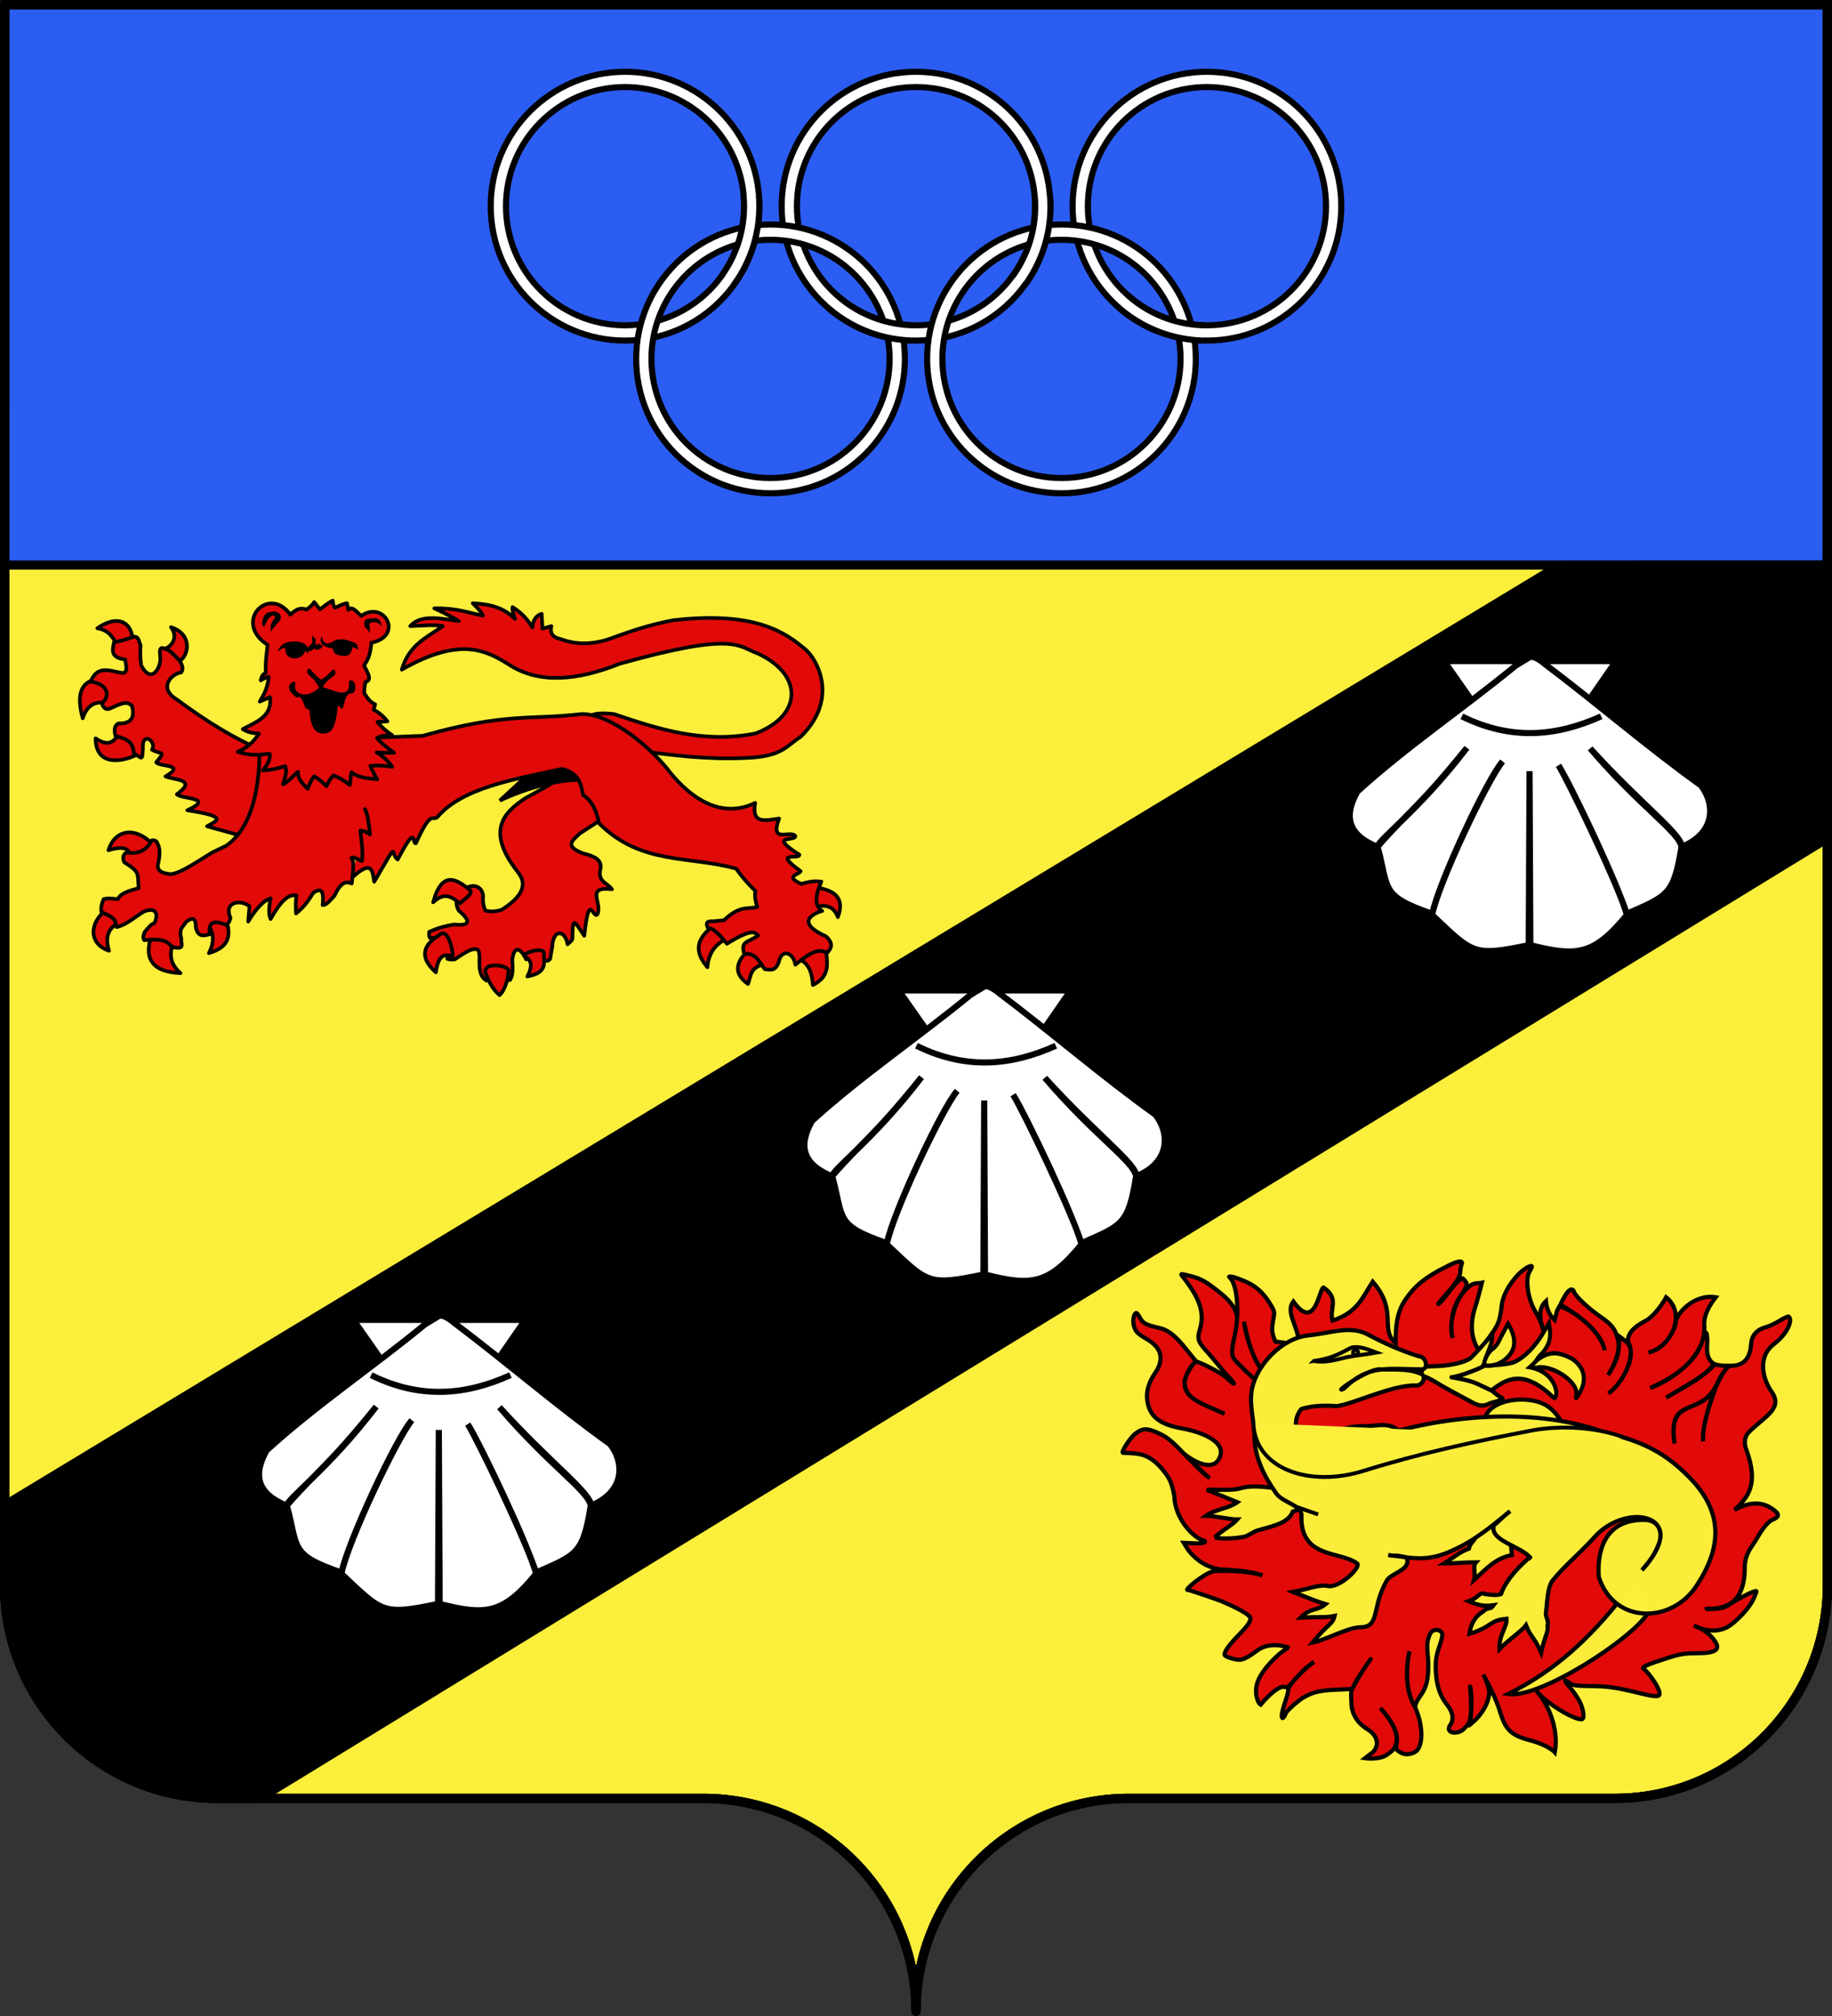 <svg xmlns="http://www.w3.org/2000/svg" width="600" height="660" style="display:inline" version="1.0"><rect width="100%" height="100%" fill="#333333" stroke="none"/><desc>Flag of Canton of Valais (Wallis)</desc><g style="display:inline"><path d="M300 658.5c0-38.504 31.203-69.754 69.65-69.754h159.2c38.447 0 69.65-31.25 69.65-69.753V1.5H1.5v517.493c0 38.504 31.203 69.753 69.65 69.753h159.2c38.447 0 69.65 31.25 69.65 69.754" style="fill:#fcef3c;fill-opacity:1;fill-rule:nonzero;stroke:none"/><path d="M1.64 1.5 1.5 185h597V1.5z" style="fill:#2b5df2;fill-opacity:1;fill-rule:evenodd;stroke:#000;stroke-width:3;stroke-linecap:butt;stroke-linejoin:miter;stroke-miterlimit:4;stroke-opacity:1;stroke-dasharray:none;display:inline"/><path d="m598.5 185-87.687.063L1.5 492.875V519c0 38.504 31.21 69.75 69.656 69.75H84.97L598.5 274.406z" style="fill:#000;fill-opacity:1;stroke:#000;stroke-width:3;stroke-linecap:butt;stroke-linejoin:miter;stroke-miterlimit:4;stroke-opacity:1;stroke-dasharray:none"/></g><g style="display:inline"><path d="M300 658.5c0-38.504 31.203-69.754 69.65-69.754h159.2c38.447 0 69.65-31.25 69.65-69.753V1.5H1.5v517.493c0 38.504 31.203 69.753 69.65 69.753h159.2c38.447 0 69.65 31.25 69.65 69.754" style="fill:none;stroke:#000;stroke-width:3;stroke-linecap:round;stroke-linejoin:round;stroke-miterlimit:4;stroke-opacity:1;stroke-dasharray:none;stroke-dashoffset:0;display:inline"/><path d="M303.188 26c-24.301 0-44 19.7-44 44s19.699 44 44 44 44-19.7 44-44-19.7-44-44-44zm0 5c21.539 0 39 17.46 39 39s-17.461 39-39 39-39-17.46-39-39 17.46-39 39-39z" style="fill:#fff;fill-opacity:1;stroke:#000;stroke-width:2;stroke-linejoin:round;stroke-miterlimit:4;stroke-opacity:1;stroke-dasharray:none" transform="translate(-3.188 -2.5)"/><path d="M207.9 26c-24.3 0-44 19.7-44 44s19.7 44 44 44 44-19.7 44-44-19.7-44-44-44zm0 5c21.54 0 39 17.46 39 39s-17.46 39-39 39-39-17.46-39-39 17.46-39 39-39zM398.475 26c-24.3 0-44 19.7-44 44s19.7 44 44 44 44-19.7 44-44-19.7-44-44-44zm0 5c21.54 0 39 17.46 39 39s-17.46 39-39 39-39-17.46-39-39 17.46-39 39-39z" style="fill:#fff;fill-opacity:1;stroke:#000;stroke-width:2;stroke-linejoin:round;stroke-miterlimit:4;stroke-opacity:1;stroke-dasharray:none;display:inline" transform="translate(-3.188 -2.5)"/><path d="M350.831 76c-24.3 0-44 19.7-44 44s19.7 44 44 44 44-19.7 44-44-19.7-44-44-44zm0 5c21.54 0 39 17.46 39 39s-17.46 39-39 39-39-17.46-39-39 17.461-39 39-39zM255.544 76c-24.3 0-44 19.7-44 44s19.7 44 44 44 44-19.7 44-44-19.7-44-44-44zm0 5c21.539 0 39 17.46 39 39s-17.461 39-39 39-39-17.46-39-39 17.46-39 39-39z" style="fill:#fff;fill-opacity:1;stroke:#000;stroke-width:2;stroke-linejoin:round;stroke-miterlimit:4;stroke-opacity:1;stroke-dasharray:none;display:inline" transform="translate(-3.188 -2.5)"/><path d="M244.824 94.717c5.111-8.23 7.553-17.993 6.28-28.357l-4.963.809c1.159 9.44-1.157 18.104-5.946 25.511z" style="fill:#fff;fill-opacity:1;stroke:none;stroke-width:2;marker-start:none;display:inline" transform="translate(-3.087 -2.7)"/><path d="M246.615 66.785a38.84 38.84 0 0 1-6.847 25.688m4.555 2.197a43.8 43.8 0 0 0 7.273-28.32" style="fill:none;stroke:#000;stroke-width:2;stroke-linejoin:miter;stroke-miterlimit:4;stroke-opacity:1;stroke-dasharray:none;marker-start:none;display:inline" transform="translate(-3.087 -2.7)"/><g style="display:inline"><path d="M244.824 94.717c5.111-8.23 7.553-17.993 6.28-28.357l-4.963.809c1.159 9.44-1.157 18.104-5.946 25.511z" style="fill:#fff;fill-opacity:1;stroke:none;stroke-width:2;marker-start:none;display:inline" transform="rotate(97 255.076 109.652)"/><path d="M246.615 66.785a38.84 38.84 0 0 1-6.847 25.688m4.555 2.197a43.8 43.8 0 0 0 7.273-28.32" style="fill:none;stroke:#000;stroke-width:2;stroke-linejoin:miter;stroke-miterlimit:4;stroke-opacity:1;stroke-dasharray:none;marker-start:none;display:inline" transform="rotate(97 255.076 109.652)"/></g><g style="display:inline"><path d="M244.824 94.717c5.111-8.23 7.553-17.993 6.28-28.357l-4.963.809c1.159 9.44-1.157 18.104-5.946 25.511z" style="fill:#fff;fill-opacity:1;stroke:none;stroke-width:2;marker-start:none;display:inline" transform="rotate(1 404.256 5355.498)"/><path d="M246.615 66.785a38.84 38.84 0 0 1-6.847 25.688m4.555 2.197a43.8 43.8 0 0 0 7.273-28.32" style="fill:none;stroke:#000;stroke-width:2;stroke-linejoin:miter;stroke-miterlimit:4;stroke-opacity:1;stroke-dasharray:none;marker-start:none;display:inline" transform="rotate(1 404.256 5355.498)"/></g><g style="display:inline"><path d="M244.824 94.717c5.111-8.23 7.553-17.993 6.28-28.357l-4.963.809c1.159 9.44-1.157 18.104-5.946 25.511z" style="fill:#fff;fill-opacity:1;stroke:none;stroke-width:2;marker-start:none;display:inline" transform="rotate(97 302.708 151.799)"/><path d="M246.615 66.785a38.84 38.84 0 0 1-6.847 25.688m4.555 2.197a43.8 43.8 0 0 0 7.273-28.32" style="fill:none;stroke:#000;stroke-width:2;stroke-linejoin:miter;stroke-miterlimit:4;stroke-opacity:1;stroke-dasharray:none;marker-start:none;display:inline" transform="rotate(97 302.708 151.799)"/></g><g style="fill:#fcef3c;fill-opacity:1;stroke:#000;stroke-width:3;stroke-linecap:round;stroke-linejoin:round;stroke-miterlimit:4;stroke-opacity:1;stroke-dasharray:none"><path d="m492.857 341.648-32.143-42.857-6.428 10.357c.216 7.328-10.977 12.401-30.179 23.036-16.876 11.145-33.436 26.217-6.607 60.357 4.762 6.049 10.444 16.408-12.857 31.25-2.605.784-7.158 2.256-13.572.714-2-5.01-2.148-8.908-1.785-12.5-3.053-16.933-29.002-2.667-20 12.5 11.418 9.784 7.944 12.577-3.929 11.429-6 1.082-12.03 2.197-20.357 6.071-.103 2.008-.12 3.93.714 5 12.975-1.523 14.38 13.75 14.286 17.143 1.743.4 3.407.878 6.071.357 13.232-8.99 14.574-8.51 18.066-8.224 5.236 1.901-2.33 19.983 8.006 25.724 6.519-13.556 17.544-5.644 19.122-.407 2.651-3.864 2.493-10.134 1.95-16.736 1.912-14.658 8.578-6.534 11.428-.357 6.71-8.802 10.286-5.589 14.766 1.071 3.193.456 3.534-.032 4.877-1.428l1.785-10.357c.576-13.898 10.386-13.917 12.52-1.622 1.708-1.847 3.929-2.894 3.955-4.808.259-18.75 1.395-14.362 9.77-2.182 4.048-38.307 7.273-12.429 10.898-17.817 3.977-9.567-10.244-22.815 11.786-20.357-3.538-5.327-12.31-6.073-9.286-17.143 1.135-7.074-5.427-10.116-13.928-12.143-17.708-6.305-7.334-11.964-3.215-16.428l15.368-9.98z" style="color:#000;fill:#e20909;fill-opacity:1;fill-rule:nonzero;stroke:#000;stroke-width:3;stroke-linecap:round;stroke-linejoin:round;stroke-miterlimit:4;stroke-opacity:1;stroke-dasharray:none;stroke-dashoffset:0;marker:none;visibility:visible;display:inline;overflow:visible" transform="matrix(.399 0 0 .399 2.906 128.73)"/><g style="fill:#fcef3c;fill-opacity:1;stroke:#000;stroke-width:3;stroke-linecap:round;stroke-linejoin:round;stroke-miterlimit:4;stroke-opacity:1;stroke-dasharray:none"><path d="M370.348 418.672c-.757-.409 10.795-7.444 8.59-10.554-12.166-10.39-23.678-16.2-30.678 9.572 9.986-9.293 15.908-3.68 22.088.982M363.967 461.867c1.628 1.905-2.466-25.398-10.799-17.18-15.35 9.456-14.821 19.668-2.7 30.433 2.355-16.002 7.957-14.468 13.5-13.253M410.107 474.874c1.215-2.802-4.352-5.085-9.77-5.373-5.419-.288-10.69 1.42-8.882 6.6 3.876 10.775 8.42 15.311 11.29 17.762 2.197-1.594 6.432-8.372 7.362-18.989M439.313 460.149c.65-7.01-20.039-.25-15.707 2.208 4.331 2.458 7.325 5.986 1.963 16.199 17.299-3.31 13.094-11.398 13.744-18.407" style="color:#000;fill:#e20909;fill-opacity:1;fill-rule:nonzero;stroke:#000;stroke-width:3;stroke-linecap:round;stroke-linejoin:round;stroke-miterlimit:4;stroke-opacity:1;stroke-dasharray:none;stroke-dashoffset:0;marker:none;visibility:visible;display:inline;overflow:visible" transform="matrix(.399 0 0 .399 2.906 128.73)"/></g></g><path d="m176.849 249.94-13.157 12.17c8.424-3.984 21.741-8.142 30.432-6.323-3.036-1.896-9.296-8.893-17.275-5.847z" style="fill:#000;stroke:#000;stroke-width:1.196;stroke-linecap:butt;stroke-linejoin:miter;stroke-miterlimit:4;stroke-opacity:1;stroke-dasharray:none"/><path d="M208.391 245.656c-11.581-1.595-19.787-8.44-19.787-8.44l5.396-3.183c1.784-.66 4.363-.527 7.057-.277 14.594 4.94 29.236 9.724 46.356 6.365 15.29-5.733 15.887-19.105.83-26.152-6.717-2.352-7.04-7.347-45.248 3.32-13.996 5.584-26.359 6.625-36.116.416-7.924-5.057-16.497-9.174-35.285 1.522 2.456-8.382 8.374-10.535 13.422-14.253-2.117-.521-6.61-.18-10.655 0 3.557-3.982 9.867-2.453 15.913-1.66-1.694-1.033-3.778-2.206-8.026-4.151 7.835-.11 10.87 1.475 15.913 2.352-.45-.878-1.056-1.865-3.32-4.013 5.407.288 9.944 1.236 13.837 5.12-.604-1.618-.963-2.992-.83-3.875 2.241 1.405 4.445 3.225 6.503 6.642.247-2.531 1.322-3.925 3.044-4.428.093 1.399.185 3.079.277 4.844 1.328-.397 2.118-.614 2.906-.83-.647 3.024 1.1 3.812 3.183 4.289 5.756 2.144 11.725 1.636 17.85-.83 5.754-2.082 11.743-4.046 18.957-5.397 23.275-2.61 34.444 2.13 42.343 8.856 4.204 2.759 12.505 16.418-.692 29.335-4.733 2.956-5.914 6.523-18.127 6.919-12.487.577-24.12-.896-35.7-2.49" style="color:#000;fill:#e20909;fill-opacity:1;fill-rule:nonzero;stroke:#000;stroke-width:1.196;stroke-linecap:round;stroke-linejoin:round;stroke-miterlimit:4;stroke-opacity:1;stroke-dasharray:none;stroke-dashoffset:0;marker:none;visibility:visible;display:inline;overflow:visible"/><g style="fill:#fcef3c;fill-opacity:1;stroke:#000;stroke-width:3;stroke-linecap:round;stroke-linejoin:round;stroke-miterlimit:4;stroke-opacity:1;stroke-dasharray:none"><g style="fill:#fcef3c;fill-opacity:1;stroke:#000;stroke-width:3;stroke-linecap:round;stroke-linejoin:round;stroke-miterlimit:4;stroke-opacity:1;stroke-dasharray:none"><path d="M101.78 203.343c1.028 2.82-1.806 3.334-11.218 5.244-4.701-5.94-6.659-13.958-17.946-15.708 15.229-10.814 28.246-6.806 29.164 10.464M137.93 220.613c.034 6.186-11.615-7.015-12.145-10.284 7.637-1.403 13.801-9.663 7.303-18.322 19.426 6.085 13.916 26.579 4.842 28.606M80.254 254.236c8.912 1.745 4.797-21.628-7.853-19.634s-17.447 11.84-11.78 32.15c3.685-11.319 10.722-14.261 19.633-12.516M106.76 295.468c-.456-12.487-15.083-24.72-15.952-16.199-4.11 4.876-7.407 12.09-19.634 3.927.203 26.901 29.11 16.958 35.586 12.272" style="color:#000;fill:#e20909;fill-opacity:1;fill-rule:nonzero;stroke:#000;stroke-width:3;stroke-linecap:round;stroke-linejoin:round;stroke-miterlimit:4;stroke-opacity:1;stroke-dasharray:none;stroke-dashoffset:0;marker:none;visibility:visible;display:inline;overflow:visible" transform="matrix(.399 0 0 .399 2.906 128.73)"/></g><path d="m201.273 362.933 16.667-58.336-10.354-11.87c-21.132-8.553-44.528-22.764-69.7-41.416-15.87-9.446-4.056-21.346 3.535-22.223 2.147-2.813.865-5.86-1.01-9.344-5.15-5.56-8.147-8.492-10.606-9.344-3.083-.983-6.981-4.486-5.556 6.061 1.1 7.46-6.893 23.512-15.658 6.818-.84-5.721-.909-11.936-.505-16.414-1.452-2.757-1.069-7.35-5.556-7.072-7.138 2.57-12.39 3.997-16.162 4.546-1.474 6.687-3.057 12.625 9.091 14.142.725 4.758 2.268 10.218-1.515 11.112-9.149-.696-20.961-7.919-26.769 7.071 16.439 2.323 14.95 13.708 9.092 17.678q2.273 7.323 8.586 3.535c12.794-6.071 13.328-3.198 16.162-1.515 2.091 8.47.847 14.875-11.111 14.647-2.842 1.047-4.007 5.38-2.273 10.354 13.729 3.13 13.868 7.692 15.152 14.395 6.599 2.982 6.932 8.39 7.324-8.334 1.708-8.835 11.224-.474 7.323 5.05 7.45 4.352 11.94.293 3.536 10.355 2.422 3.843 25.147 1.351 7.576 11.617 7.824 3.116 26.39 2.204 9.344 14.647 3.871 4.13 31.737 2.396 8.586 13.132 36.039 5.306 22.756 9.118 16.163 13.132l23.738 6.566z" style="color:#000;fill:#e20909;fill-opacity:1;fill-rule:nonzero;stroke:#000;stroke-width:3;stroke-linecap:round;stroke-linejoin:round;stroke-miterlimit:4;stroke-opacity:1;stroke-dasharray:none;stroke-dashoffset:0;marker:none;visibility:visible;display:inline;overflow:visible" transform="matrix(.399 0 0 .399 2.906 128.73)"/></g><g style="fill:#fcef3c;fill-opacity:1;stroke:#000;stroke-width:3;stroke-linecap:round;stroke-linejoin:round;stroke-miterlimit:4;stroke-opacity:1;stroke-dasharray:none"><path d="M80.5 423.58c-14.068 9.796-15.988 27.923 1.718 33.869-3.657-11.417-.431-18.85 8.344-23.07M117.314 444.196c-7.071 19.962.527 30.677 23.56 31.66-8.945-7.875-9.518-16.588-5.399-25.77M178.425 432.415c5.78 17.186-2.499 23.436-14.235 26.997 5.028-9.914 3.79-17.32-.982-23.315M118.54 370.568c-14.28-15.274-31.367-13.028-36.813 4.418 13.159-3.965 16.864-.964 17.67 4.172" style="color:#000;fill:#e20909;fill-opacity:1;fill-rule:nonzero;stroke:#000;stroke-width:3;stroke-linecap:round;stroke-linejoin:round;stroke-miterlimit:4;stroke-opacity:1;stroke-dasharray:none;stroke-dashoffset:0;marker:none;visibility:visible;display:inline;overflow:visible" transform="matrix(.399 0 0 .399 2.906 128.73)"/></g><g style="fill:#fcef3c;fill-opacity:1;stroke:#000;stroke-width:3;stroke-linecap:round;stroke-linejoin:round;stroke-miterlimit:4;stroke-opacity:1;stroke-dasharray:none"><path d="M578.765 436.46c-11.202 8.898-18.865 18.779-5.38 34.535.877-11.713 6.702-19.467 16.833-23.776M606.705 457.285c-10.152 9.774-12.028 19.031 0 27.42 2.586-6.536 1.416-14.806 15.272-16.14M647.66 463.88c9.868 4.062 11.573 12.615 12.322 21.692 15.657-7.732 11.18-19.818 10.587-31.064M661.891 421.708c8.446-2.408 15.201-.974 18.57 8.157 6.175-16.49-3.586-22.24-18.57-24.47" style="color:#000;fill:#e20909;fill-opacity:1;fill-rule:nonzero;stroke:#000;stroke-width:3;stroke-linecap:round;stroke-linejoin:round;stroke-miterlimit:4;stroke-opacity:1;stroke-dasharray:none;stroke-dashoffset:0;marker:none;visibility:visible;display:inline;overflow:visible" transform="matrix(.399 0 0 .399 2.906 128.73)"/></g><path d="M282.012 397.293c17.206-16.07 16.41-3.242 17.87 3.59 21.237-36.139 12.324-23.499 19.263-18.222 16.258-31.024 11.561-12.704 14.924-13.362 12.567-27.64 12.983-18.192 17.528-21.346 20.613-24.297 62.791-31.04 102.564-39.741 14.839 4.03 15.284 13.025 17.18 21.519 6.724 4.117 10.92 12.024 13.016 23.081 34.12 34.501 74.817 26.612 112.63 37.312 4.644 6.487 9.762 12.658 15.792 18.222-.908 4.682.187 8.963 1.562 13.189-8.45 2.205-13.955-1.722-27.42 10.933l-9.024.868c-5.875-.47-5.757 2.233-3.818 5.9 3.089-1.089 8.486 3.88 15.272 12.495 21.892-13.511 22.975-8.956 25.684-6.768-9.56 6.434-14.444 4.45-11.454 15.272 8.87-1.758 12.367 6.153 16.834 12.321 4.229.33 8.723 2.426 11.627-6.074 2.373-11.078 11.923-7.569 13.536 2.43 18.63-15.488 20.922-10.824 26.379-10.065 5.276-5.533 2.647-9.485-1.215-13.19-27.274-12.21-8.079-19.613-3.124-20.825-6.159-3.773-6.103-12.02-.694-24.122-3.99-.175-6.767-1.002-16.486 1.909-14.084-6.4-2.202-7.332-.521-10.413-23.581-17.185-.966-9.172-1.041-13.536-26.297-16.702-3.449-10.695-3.298-15.272-4.086-5.458-21.226 6.863-13.362-14.404-10.487 1.326-22.912 5.402-19.61-12.842-10.491 5.056-37.186 14.393-69.418-24.47-13.363-18.221-48.438-49.291-73.408-48.418-41.487 4.936-62-1.421-130.157 17.875l-107.944 3.991-25.857 2.257c.56 47.988-11.049 72.022-26.954 83.635-.785.573-11.118 5.294-11.931 5.795-15.852 9.766-29.887 19.49-36.433 17.472-7.442-1.036-9.443-4.52-7.636-9.719.866-4.57 1.419-9.076 0-13.189-1.23-1.97-.915-5.098-5.553-4.512-4.434 8.874-11.771 11.357-20.825 10.065-2.256.99-3.683 4.274-1.736 7.983 13.499 8.258 10.702 9.685 11.801 21.173-7.633 2.101-15.248 4.211-17.007 9.024-4.196-.394-8.497-.944-11.8 0-1.652 3.801-2.396 7.42-1.736 10.76 14.794 5.82 10.356 8.436 12.495 12.147 8.33-1.85 15.062-8.495 22.56-12.842 11.739-4.394 10.986 4.937 8.33 9.719-2.66.476-5.322 4.17-7.983 7.288-1.606 3.69-1.004 5.17-.347 6.595 21.034-1.986 18.334 3.28 24.296 5.9 10.127 2.075 5.252-4.034 6.248-6.941-2.475-9.233 1.781-9.717 3.47-13.536 3.156-2.636 8.591-6.28 8.33 3.817 1.692 8.652 6.609 7.164 11.454 5.9-1.52-10.187 3.614-11.78 13.19-7.635 1.87-.97 3.33-2.626 3.818-5.9-5.774-12.783 8.114-15.527 15.618-9.372l-1.04 12.495c7.388-12.275 13.777-17.752 18.395-19.09-1.507 7.392-1.73 13.315 0 17.008 10.552-18.712 16.078-19.832 21.172-19.437-.8 6.684-.409 10.393-.347 14.925 6.784-5.378 10.63-11.175 14.23-17.007 7.738-5.39 8.623.76 7.636 10.065 2.084.42 4.948-2.228 9.719-7.636 5.47-11.571 9.334-11.876 14.23-10.065.495-7.098 2.727-17.666-.347-20.825 1.219-1.533 5.283.917 8.677 2.43 1.038-6.53-.167-15.75-1.388-24.991 3.655.047 5.64 1.765 7.983 3.124-.915-8.678-1.89-17.136-4.165-20.825" style="color:#000;fill:#e20909;fill-opacity:1;fill-rule:nonzero;stroke:#000;stroke-width:3;stroke-linecap:round;stroke-linejoin:round;stroke-miterlimit:4;stroke-opacity:1;stroke-dashoffset:0;marker:none;visibility:visible;display:inline;overflow:visible" transform="matrix(.399 0 0 .399 2.906 128.73)"/><path d="M84.802 240.166c-1.622 2.596-3.85 4.663-6.947 5.968 5.462 1.637 7.366.732 10.47.685.283 2.024-.898 3.722-2.25 5.382 3.072-.081 5.155-.755 7.338-1.37.729 1.99-.216 3.979-.685 5.968 2.296-1.375 3.667-3.262 4.892-4.11-.053 2.82 1.816 3.957 3.131 5.578.65-1.64 1.32-3.197 2.153-4.11a18 18 0 0 1 4.011 3.23c.709-1.47 1.457-2.785 2.349-3.523 3.444 1.487 3.917 2.167 5.283 3.131.295-.941.133-2.352.587-4.207 2.281 1.961 5.434 1.96 8.415 2.348-.832-1.386-1.603-2.833-2.25-4.403 2.977-.26 5.066.013 7.142.294-1.074-1.497-2.374-3.018-5.088-4.697 2.142.157 3.89.118 5.675.098-1.912-1.439-3.843-2.822-5.577-4.795 1.29-.823 3.164-.869 4.99-.978-2.112-1.332-3.601-2.79-4.794-4.305l3.229-.196c-1.15-1.412-2.44-2.769-4.501-3.816l.489-1.761c-2.007-.897-2.534-2.286-3.522-3.523-.102-1.62.13-2.739.391-3.816 2.318-.618.521-3.186-.49-5.381.967-1.687 1.922-2.538 2.401-7.443 10.747-2.234 4.224-14.049-3.28-8.8-1.436-.967-2.871-3.477-4.306-1.956l-.391-2.153c-.894.079-2.284.653-3.914 1.468-.611-.783-.715-1.566-.783-2.348-1.978 1.028-2.919 1.989-4.207 2.837l-1.86-2.348c-.417.63-.862 1.273-2.543 2.446-1.34-.41-2.683-.81-5.284 1.663-7.03-9.867-18.966 2.418-7.436 9.883-.322 3.065-.788 6.131-.587 9.197-1.283.573-1.46 1.514-1.664 2.446.88-.527 1.761-1.01 2.642-1.174-.456 4.144-1.779 5.903-2.935 8.121l3.326-1.467c.84 6.28-4.428 8.085-8.903 10.469 1.542 1.035 3.374 1.348 5.283 1.468" style="color:#000;fill:#e20909;fill-opacity:1;fill-rule:nonzero;stroke:#000;stroke-width:1.196;stroke-linecap:round;stroke-linejoin:round;stroke-miterlimit:4;stroke-opacity:1;stroke-dasharray:none;stroke-dashoffset:0;marker:none;visibility:visible;display:inline;overflow:visible"/><g style="fill:#000;fill-opacity:1"><path d="M230.423 203.924c-4.347.768-7.357 2.324-9.613 7.481-.676 1.546 5.35-4.088 6.048-1.845.28.901-.007 3.333 1.161 4.918 1.322 1.794 2.571 2.553 5.265 2.971 5.833.905 9.09-3.084 9.89-5.946.994.38 2.089 1.886 2.512 2.084.202.093-.601-2.158.596-1.991 3.017.42 3.984-2.962 4.363-2.134.978 2.14 5.876.622 6.735-1.614.308-.801-.952-1.476-2.335-1.642-.738-.089-.283-1.455-.586-1.47-.808-.04-.114 2.513-2.152 1.55-1.097-.519-.552-2.985-.549-3.126.48-.693.212-2.545-1.618-2.949-1.27-.28-.605-2.101-1.208-1.585-.282.241.384 6.029.058 6.335-1.725 1.615-3.815 3.995-3.931 3.71-1.35-3.313-3.653-3.942-8.115-4.866-1.366-.283-5.03-.014-6.521.119M267.973 202.574c-11.279 8-10.502-4.405-11.27-2.765-3.755 8.025 7.297 9.22 8.932 9.628.916.229.3 1.86 1.468 3.446 1.322 1.793 3.99 2.143 6.676 2.603 6.373 1.09 7.765-4.029 8.357-7.05 1.086.055 4.247 1.547 4.598 1.899.585.586-.879-3.34-.862-4.169-3.05-2.467-4.97-2.512-9.844-3.957-1.337-.396-6.01-.443-8.055.365" style="color:#000;fill:#000;fill-opacity:1;fill-rule:nonzero;stroke:none;stroke-width:3;marker:none;visibility:visible;display:inline;overflow:visible" transform="matrix(.399 0 0 .399 2.906 128.73)"/></g><g style="fill:#fff;fill-opacity:1"><path d="M231.12 207.6c-.426.212-.451 1.995-.292 2.443.604 1.794.21 1.097 1.273 1.975s3.922.784 5.127.603c2.411-.361 2.944-1.221 2.96-3.965.01-.539-.883.071-.978-.46-.067-.375-.543-1.203-1.263-.874-.49.224-.023 2.052-.33 2.776-.608 1.43-1.758 1.352-2.453 1.456-.347.053-1.696-1.125-2.2-1.541-1.5-1.744-.448-3.107-1.845-2.412M270.02 205.637c-.39.272-.267 3.284-.108 3.731.604 1.794.096.598.966 1.669.585.719 3.08.915 5.128.602 1.228-.187 2.33-1.41 2.959-3.964.01-.54-.883.07-.978-.46-.067-.375-.543-1.204-1.263-.875-.49.224-.075 2.032-.33 2.776-.428 1.251-1.12.163-1.962.414-.336.1-1.325-.443-1.955-.622-2.884-.818-.576-4.586-2.458-3.27" style="color:#000;fill:#000;fill-opacity:1;fill-rule:nonzero;stroke:none;stroke-width:3;marker:none;visibility:visible;display:inline;overflow:visible" transform="matrix(.399 0 0 .399 2.906 128.73)"/><path d="M234.675 206.733c-.045.175-.006.376.137.486.82.237 1.09.711 1.282 1.344l.635-.04c.818-2.125-.736-2.361-2.054-1.79M273.635 204.694c-.045.175-.006.376.138.486.82.237 1.09.71 1.281 1.343l.635-.04c.818-2.124-.735-2.36-2.054-1.79" style="color:#000;fill:#000;fill-opacity:1;fill-rule:nonzero;stroke:none;stroke-width:1;marker:none;visibility:visible;display:inline;overflow:visible" transform="matrix(.399 0 0 .399 2.906 128.73)"/></g><g style="fill:#000;fill-opacity:1"><path d="M218.406 179.063c-1.084-.044-2.017.154-3.279.357-2.97.477-6.134 1.086-7.225 8.903-.449.699.81 3.313 1.619 3.121.71-.169.534-.97.894-1.705 1.21-2.478 1.97-3.93 2.88-5.031 1.15-1.392 2.865-2.16 3.857-2.297.963-.134 1.82 1.996.545 3.044-1.335 1.097-2.474 3.607-2.861 5.777.369.665-.134 5.03.235 4.441 3.382-5.382 5.875-6.709 7.525-9.651 1.156-2.06.613-2.76 0-4.414-.352-.948-3.105-2.502-4.19-2.545zM298.586 184.697c2.474-.3 5.877-.861 7.532 6.203-2.15-1.323-1.95-2.13-5.454-3.125-1.965.243-4.56.102-4.709 1.668-.09.957.153 1.394.346 3.2-.37.665.53 4.52.132 3.95-3.312-4.749-4.4-3.566-4.703-6.767-.512-5.437 3.865-4.768 6.856-5.13" style="color:#000;fill:#000;fill-opacity:1;fill-rule:nonzero;stroke:none;stroke-width:3;marker:none;visibility:visible;display:inline;overflow:visible" transform="matrix(.399 0 0 .399 2.906 128.73)"/></g><path d="M246.188 226.094a1.5 1.5 0 0 0-1.152.83c-.22.454-.111 2.548.145 2.982 2.477 3.221 4.566 3.966 5.725 5.781 1.142 1.788 3.567 5.95 5.33 5.979.327.005.966 2.098.976 1.773.108-3.568 3.36-7.112 10.278-12.138.67-.487.59-3.693-.084-4.176s-1.495-.23-2.093.344c-3.998 3.83-6.806 6.57-8.532 7.187-1.192.427-1.86-.636-3.337-1.864-2.04-1.696-2.528-2.382-5.118-5.396-.296-.556-1.515-1.39-2.138-1.302" style="color:#000;fill:#000;fill-opacity:1;fill-rule:nonzero;stroke:none;stroke-width:3;marker:none;visibility:visible;display:inline;overflow:visible" transform="matrix(.399 0 0 .399 2.906 128.73)"/><path d="M281.042 235.434c-.817.067-1.95.95-1.896 1.767.178 3.485-.245 5.653-1.209 6.768-.963 1.115-2.373 1.628-4.468 1.656-4.19.056-9.4-2.62-15.396-4.396-4.283-1.577-3.589-.708-4.1 1.135-7.12 5.737-12.162 5.226-14.644 4.202-1.21-.5-2.878-1.535-3.662-2.712-.907-1.36-.935-3.456-.417-5.76.115-.556-1.07-1.641-1.58-1.394-2.583 1.247-2.644 1.938-3.732 3.653.028 3.817 1.162 4.68 2.246 5.615 1.484 1.28 2.09 2.721 4.111 3.64.467.212 2.152-1.348 3.575.668 1.635 2.315 2.547 6.07 3.717 8.133.215.38 2.771 1.149 2.843 1.31 1.016 2.296.118 20.116 11.906 19.51 7.808.1 10.145-7.672 11.62-22.16.246-2.406 3.438 3.698 4.325 1.1.92-2.692 1.92-12.14 6.632-11.798 4.457.325 4.886-9.54.129-10.937" style="color:#000;fill:#000;fill-opacity:1;fill-rule:nonzero;stroke:none;stroke-width:3;marker:none;visibility:visible;display:inline;overflow:visible" transform="matrix(.399 0 0 .399 2.906 128.73)"/><path d="M263.037 247.256c-1.094.082-3.97-2.384-4.213-1.314l-1.276 19.904-1.696-19.026c-.267-1.355-2.503 1.813-3.858 2.08s-2.42 1.89-2.153 3.245c-.145 3.6-.287 8.641.295 11.964l1.117 3.38c.424 1.262 2.024 8.398 6.143 8.496 3.152.075 6.222-2.404 7.716-8.668.72-3.02 1.066-9.513 1.225-11.936.193-.78.061-6.024-.46-6.637-.52-.613-1.855-1.122-2.84-1.488z" style="color:#000;fill:#000;fill-opacity:1;fill-rule:nonzero;stroke:#000;stroke-width:3;stroke-miterlimit:4;stroke-opacity:1;stroke-dasharray:none;marker:none;visibility:visible;display:inline;overflow:visible" transform="matrix(.399 0 0 .399 2.906 128.73)"/><path d="M243.71 251.933c.846 1.875 1.245 2.782 2.903 3.846.576.07-.086-1.366.223-1.857.309-.492-.675-1.976-.988-2.465l-.125-.805c-1.234-.708-1.804-.037-2.012 1.28M269.664 248.537l.055 1.432a1.5 1.5 0 0 0 .252 1.534c.363.424 1.055 1.041 1.6.916l1.366-2.607a1.5 1.5 0 0 0-.23-1.43c-.316-.406-.942-.253-1.455-.201-.767.079-1.16-.07-1.588.356" style="color:#000;fill:#000;fill-opacity:1;fill-rule:nonzero;stroke:none;stroke-width:3;marker:none;visibility:visible;display:inline;overflow:visible" transform="matrix(.399 0 0 .399 2.906 128.73)"/><g style="fill:#fff;fill-opacity:1;stroke:#000;stroke-width:2.832;stroke-miterlimit:4;stroke-opacity:1;stroke-dasharray:none;display:inline"><path d="m160.088 143.24 39.926 57.312 39.536-57.313h-79.462z" style="fill:#fff;fill-opacity:1;fill-rule:evenodd;stroke:#000;stroke-width:2.832;stroke-linecap:butt;stroke-linejoin:miter;stroke-miterlimit:4;stroke-opacity:1;stroke-dasharray:none" transform="matrix(.708 0 0 .704 181.03 223.433)"/><path d="M193.205 145.317c-24.415 20.16-49.988 37.34-73.277 58.592-6.371 11.439-4.51 20.095 9.277 25.69 14.759-16.923 18.768-17.905 41.384-46.036-22.423 29.559-41.451 42.844-41.29 46.098 5.38 19.66.987 22.705 25.28 31.063 2.902-14.41 25.627-63.19 32.519-70.814-6.737 8.182-29.757 56.596-32.581 71.376 18.946 17.92 18.758 19.452 44.688 14.031l.375-80.91.375 80.91c21.424 5.42 29.314 4.79 44.656-14.03-3.592-13.246-25.626-59.965-31.649-69.575 4.754 7.79 26.431 52.995 31.618 69.012 18.887-8.358 21.702-8.7 25.28-31.063-1.023-6.998-18.882-18.38-42.222-45.815 23.119 25.667 42.651 40.11 42.317 45.753 15.186-6.163 15.882-19.27 8.924-28.525-25.179-18.144-47.189-37.48-72.369-56.59 0 0-4.642-4.098-6.93-3.042z" style="fill:#fff;fill-opacity:1;fill-rule:evenodd;stroke:#000;stroke-width:2.832;stroke-linecap:butt;stroke-linejoin:miter;stroke-miterlimit:4;stroke-opacity:1;stroke-dasharray:none" transform="matrix(.708 0 0 .704 181.03 223.433)"/><path d="M168.248 168.921c23.134 11.519 44.287 9.173 64.465 0" style="fill:#fff;fill-opacity:1;fill-rule:evenodd;stroke:#000;stroke-width:2.832;stroke-linecap:butt;stroke-linejoin:miter;stroke-miterlimit:4;stroke-opacity:1;stroke-dasharray:none" transform="matrix(.708 0 0 .704 181.03 223.433)"/></g><g style="fill:#fff;fill-opacity:1;stroke:#000;stroke-width:2.832;stroke-miterlimit:4;stroke-opacity:1;stroke-dasharray:none;display:inline"><path d="m160.088 143.24 39.926 57.312 39.536-57.313h-79.462z" style="fill:#fff;fill-opacity:1;fill-rule:evenodd;stroke:#000;stroke-width:2.832;stroke-linecap:butt;stroke-linejoin:miter;stroke-miterlimit:4;stroke-opacity:1;stroke-dasharray:none" transform="matrix(.708 0 0 .704 359.642 115.595)"/><path d="M193.205 145.317c-24.415 20.16-49.988 37.34-73.277 58.592-6.371 11.439-4.51 20.095 9.277 25.69 14.759-16.923 18.768-17.905 41.384-46.036-22.423 29.559-41.451 42.844-41.29 46.098 5.38 19.66.987 22.705 25.28 31.063 2.902-14.41 25.627-63.19 32.519-70.814-6.737 8.182-29.757 56.596-32.581 71.376 18.946 17.92 18.758 19.452 44.688 14.031l.375-80.91.375 80.91c21.424 5.42 29.314 4.79 44.656-14.03-3.592-13.246-25.626-59.965-31.649-69.575 4.754 7.79 26.431 52.995 31.618 69.012 18.887-8.358 21.702-8.7 25.28-31.063-1.023-6.998-18.882-18.38-42.222-45.815 23.119 25.667 42.651 40.11 42.317 45.753 15.186-6.163 15.882-19.27 8.924-28.525-25.179-18.144-47.189-37.48-72.369-56.59 0 0-4.642-4.098-6.93-3.042z" style="fill:#fff;fill-opacity:1;fill-rule:evenodd;stroke:#000;stroke-width:2.832;stroke-linecap:butt;stroke-linejoin:miter;stroke-miterlimit:4;stroke-opacity:1;stroke-dasharray:none" transform="matrix(.708 0 0 .704 359.642 115.595)"/><path d="M168.248 168.921c23.134 11.519 44.287 9.173 64.465 0" style="fill:#fff;fill-opacity:1;fill-rule:evenodd;stroke:#000;stroke-width:2.832;stroke-linecap:butt;stroke-linejoin:miter;stroke-miterlimit:4;stroke-opacity:1;stroke-dasharray:none" transform="matrix(.708 0 0 .704 359.642 115.595)"/></g><g style="fill:#fff;fill-opacity:1;stroke:#000;stroke-width:2.832;stroke-miterlimit:4;stroke-opacity:1;stroke-dasharray:none;display:inline"><path d="m160.088 143.24 39.926 57.312 39.536-57.313h-79.462z" style="fill:#fff;fill-opacity:1;fill-rule:evenodd;stroke:#000;stroke-width:2.832;stroke-linecap:butt;stroke-linejoin:miter;stroke-miterlimit:4;stroke-opacity:1;stroke-dasharray:none" transform="matrix(.708 0 0 .704 2.417 331.27)"/><path d="M193.205 145.317c-24.415 20.16-49.988 37.34-73.277 58.592-6.371 11.439-4.51 20.095 9.277 25.69 14.759-16.923 18.768-17.905 41.384-46.036-22.423 29.559-41.451 42.844-41.29 46.098 5.38 19.66.987 22.705 25.28 31.063 2.902-14.41 25.627-63.19 32.519-70.814-6.737 8.182-29.757 56.596-32.581 71.376 18.946 17.92 18.758 19.452 44.688 14.031l.375-80.91.375 80.91c21.424 5.42 29.314 4.79 44.656-14.03-3.592-13.246-25.626-59.965-31.649-69.575 4.754 7.79 26.431 52.995 31.618 69.012 18.887-8.358 21.702-8.7 25.28-31.063-1.023-6.998-18.882-18.38-42.222-45.815 23.119 25.667 42.651 40.11 42.317 45.753 15.186-6.163 15.882-19.27 8.924-28.525-25.179-18.144-47.189-37.48-72.369-56.59 0 0-4.642-4.098-6.93-3.042z" style="fill:#fff;fill-opacity:1;fill-rule:evenodd;stroke:#000;stroke-width:2.832;stroke-linecap:butt;stroke-linejoin:miter;stroke-miterlimit:4;stroke-opacity:1;stroke-dasharray:none" transform="matrix(.708 0 0 .704 2.417 331.27)"/><path d="M168.248 168.921c23.134 11.519 44.287 9.173 64.465 0" style="fill:#fff;fill-opacity:1;fill-rule:evenodd;stroke:#000;stroke-width:2.832;stroke-linecap:butt;stroke-linejoin:miter;stroke-miterlimit:4;stroke-opacity:1;stroke-dasharray:none" transform="matrix(.708 0 0 .704 2.417 331.27)"/></g><path d="M413.267 448.698c-2.436-3.716-4.778-8.94-5.869-16.022 1.37 6.959 3.245 12.634 6.005 16.064m-8.225-16.928c.015-2.538-1.652-5.382-5.09-8.19-4.724-3.857-6.678-4.995-9.96-5.812-3.683-.916-3.657-.984-2.636.313 5.55 7.047 7.093 11.742 5.446 17.21-.855 2.838-.658 3.933 2.3 7.092 1.36 1.45 5.722 6.901 7.02 8.214 2.756 2.79 2.4 3.257-.423.554-1.2-1.15-3.51-2.395-5.373-3.396-1.896-1.006-2.448-1.218-4.63-2.09-1.369.46-4.617 6.175-3.79 7.52.514 4.74 4.687 5.885 13.027 9.624-8.254-3.795-17.191-5.786-11.043-15.41l1.616-1.875-3.13-3.823c-3.285-4.223-5.878-6.317-8.621-6.95-4.593-1.059-5.499-1.516-6.466-3.268-.512-.93-1.057-1.69-1.208-1.692-.817-.004-1.348 2.444-.889 4.108.59 2.138 1.326 2.74 4.5 4.604 6.5 3.818 4.04 8.679 2.52 10.9-2.343 3.423-3.185 6.557-2.418 10.048.92 4.19 3.741 6.82 11.183 8.143 7.199 1.28 15.534 4.898 11.854 10.417-1.872 2.807-6.48 1.555-10.98-1.975 0 0 6.195 6.318 8.228 7.873-1.963-1.53-1.873-1.222-8.024-7.617-4.358-4.532-5.812-5.742-8.388-6.964-4.044-1.918-5.494-1.924-7.965-.014-1.795 1.387-4.835 6.224-4.063 6.267 4.783.27 8.504-.296 13.616 6.282 1.715 2.207 2.393 3.63 3.189 7.745.186 7.401 5.998 13.59 9.392 14.595 1.502.445.65 1.159-2.81 1.01l-3.466-.157.961 1.592c1.435 2.406 4.767 5.168 7.28 6.068 2.125.76.777.52 3.583 1.023.654.118 8.658.053 13.938 1.989-5.317-1.79-14.803-1.66-16.268-1.292-2.999.752-9.651 6.232-8.154 6.054.513-.061 9.995 3.237 11.198 3.752 7.025 3.002 9.305 4.773 9.305 5.471 0 1.151-.988 2.586-3.714 5.358-3.522 3.582-5.256 6.13-4.645 6.85.256.3 1.43.79 2.607 1.08 2.369.582 3.396.75 7.936-2.672 3.836-2.892 9.146-1.532 10.557-.824-1.193-.437-8.456 5.966-10.324 10.872-1.323 3.474-.14 7.061.917 7.66 0 0 5.615-6.87 8.107-5.729 1.416.648 3.534-4.382 9.368-8.227-1.566.646-8.505 7.42-8.417 9.053.075 1.384-2.144 6.588-2.14 8.456.001 1.155.441 1.303 1.339-.74.52-1.18 4.667-4.579 5.708-5.144 2.646-1.436 4.337-2.288 10.427-2.558l5.533-.242c-.303.9 2.384-4.802 6.043-9.678.89-1.185-4.312 5.785-6 9.65-.609 1.396-.218 3.258-.218 5.03 0 1.82 1.016 5.618 5.17 8.13 4.611 2.788 3.35 6.727 1.252 7.987l-1.966 1.52s4.61.72 7.281-1.193c2.319-1.662 2.505-2.126 2.927-3.88.82-3.412-1.948-7.721-5.199-11.327 3.233 3.559 6.06 7.847 5.33 11.37-.484 2.336.172 2.463 1.252 3.154 1.584 1.013 3.504.563 4.777-.142 2.61-1.443 2.909-8.21.025-14.616-3.13-5.066-3.135-12.834-1.82-18.358-1.372 5.547-1.31 13.347 1.78 18.223 1.016-4.705 5.085-4.032 4.238-16.273-.469-4.921-.147-5.26.437-7.034.952-2.898 4.168-2.065 4.266-.398.108 1.836-1.969 5.486-2.126 9.081-.413 9.535 3.158 13.196 3.976 14.297 1.575 2.12 1.934 4.354.946 5.898-2.512 3.437 2.923 3.573 4.514 1.336.267-.376 1.526-1.044 1.893-3.397.553-3.545-.114-10.574-.14-10.467.694 1.706.776 12.245-.631 13.252 1.295-.917 2.84-2.487 2.84-2.487 2.275-2.356 4.972-6.93 3.814-10.289-.525-1.522-.831-2.556-1.66-4.121 2.346 4.226 4.495 8.889 5.49 12.193 1.673 5.56 3.46 7.71 9.582 9.266 4.291 1.09 7.371 2.882 8.358 3.994 1.366-7.642-2.066-15.704-6.028-20.067 3.745 4.59 13.383 9.936 15.013 9.195.817-.372.317-3.476-.86-5.742-.674-1.299-2.037-3.3-3.028-4.448-2.174-2.516-2.31-3.098-.379-1.705 1.336.963 1.946 1.037 8.737 1.108 9.073.095 18.237 4.01 20.46 3.155 1.729-.664-2.773-7.355-4.995-8.953-.427-.307 1.211-1.147 4.077-2.118 7.657-2.59 8.805-2.835 13.252-2.842 6.945-.01 8.638-1.304 5.228-5.187-1.262-1.436-2.708-2.63-5.942-3.894 4.309 2.188 8.207 2.06 11.184.398 2.225-1.311 7.414-6.08 8.81-10.204.705-1.647.715-1.644-.35-1.322-1.642.498-5.952 2.805-8.475 4.548-2.347 1.622-8.67 1.122-6.815 1.109 4.18-.032 12.36-.348 12.305-13.473-.019-4.529 2.665-7.362 3.35-8.541 1.761-3.035 3.78-6.278 5.664-7.092 2.511-1.084 2.48-1.946-.131-3.737-2.724-1.869-6.792-2.64-12.174.469 3.968-3.87 8.201-7.998 3.772-19.826-.78-2.083-.447-4.319.786-5.556 5.468-5.488 11.68-7.862 7.252-13.729-3.168-4.962-3.848-11.441 1.005-15.15 4.867-3.718 6.202-8.213 4.834-9.038-.2-.12-1.51.487-2.912 1.35-1.403.863-3.34 1.777-4.31 2.032-2.91.765-4.835 2.465-5.054 5.657-.252 3.692-1.67 7.023-6.535 7.06-3.563.028-10.027 19.097-9.133 24.774-.945-5.643 5.362-20.587 4.348-18.525-5.39 10.961-16.215 3.21-13.74 19.207-2.403-15.933 8.863-8.467 13.737-19.129.844-2.296 2.272-4.33 3.999-6.338 0 0-3.083.076-4.511-.48-4.78 5.017-10.183 7.471-15.978 10.94 5.739-3.54 14.284-7.908 15.485-11.163-1.58-1.106-2.252-2.854-2.059-5.92.29-4.584-.667-5.539-1.252-2.473-2.26 8.43-11.718 14.372-17.372 16.372 5.084-2.274 17.915-8.42 17.721-20.081-.372-3.422 1.362-6.595 3.7-9.607-7.339-1.186-12.926 5.63-13.048 8.072 0 1.752-3.03 8.817-8.985 10.005 6.728-1.355 12.963-12.161 5.81-18.077-.487.951-3.553 5.985-6.713 7.688-1.644.887-6.385 3.323-5.694 7.021 2.714 4.507-1.817 13.456-6.523 16.798 4.74-3.334 10.348-13.828 5.541-17.186 0 0-.914-.798-2.003-1.573.025 5.838-.496 7.66-3.611 12.72 3.087-4.968 3.752-8.82 3.306-11.143-.68-3.534-2.011-5.384-5.68-7.859-3.81-2.57-8.321-6.774-8.78-8.186-.507-1.556-1.94-1.381-4.513 4.157 6.676 3.639 13.846 9.702 14.502 14.972-.708-5.297-9.008-12.804-14.795-14.453-.998 1.673-.775 1.635-1.558 4.52-1.973-1.842-2.7-4.309-2.84-6.211-2.383 2.195-2.344 5.346-.771 9.777-.262-1.188-1.117-3.69-2.84-6.608-2.383-4.037-3.219-10.55-1.791-12.805.542-.855.876-1.66.743-1.79-.455-.444-2.97 1.124-4.587 2.87-3.057 3.303-4.938 6.927-5.286 10.148-.511 4.721-1.055 6.144-3.757 9.82-1.4 1.905-2.416 3.273-3.262 5.4-3.306-4.557-3.263-9.797-1.66-14.766.605-1.876 1.758-6.01 2.213-8.058-1.228.308-2.351-.226-4.12 1.151-5.18 4.169-6.822 13.288-5.418 16.912-.674-2.247-1.065-8.293 2.36-13.416 2.562-3.834 2.524-4.133 1.805-5.101-.414-.557-.86-1.016-.99-1.024-.131-.008-1.725 1.058-3.047 2.746-2.631 3.359-4.875 6.322-4.875 5.596 0-.253 3.46-4.023 4.747-5.67 1.756-2.245 2.373-3.44 2.461-4.775.065-.98.276-2.135.466-2.572.252-.58-.032-.845-.713-.796-.682.05-1.76.421-3.117 1.08-8.73 4.236-11.787 7.265-14.693 11.526-2.904 4.258-3.124 9.408-3.101 14.112-5.417-4.732.924-10.354-7.519-20.13-3.153 4.739-4.809 10.076-13.146 12.74-1.222-3.728 2.471-7.181-2.983-10.837-1.425.42-2.674 14.657-9.86 4.597-3.032 3.865 2.846 9.716 1.345 14.083l-7.242-.98c-1.264-3.084-1.298-3.777-.451-8.455.243-1.343-.041-2.002-1.558-4.363-3.159-4.916-6.336-6.452-11.009-8.086-1.532-.536-2.478-.461-2.01-.114 2.47 1.83 3.38 11.358 1.792 18.66-1.133 5.206-1.18 6.444-.32 7.958.577 1.017 6.106 6.18 6.393 6.465" style="fill:#e20909;fill-opacity:1;stroke:#000;stroke-width:1.364;stroke-miterlimit:4;stroke-opacity:1;stroke-dasharray:none"/><g style="fill:#fcef3c;fill-opacity:1;stroke:#000;stroke-width:3.027;stroke-miterlimit:4;stroke-opacity:1;stroke-dasharray:none"><path d="M272.437 118.724c1.065-.547 11.55-2.42 9.32-3.66-28.207-15.695-6.117-32.183-7.472-44.886.175 0-14.65 15.916-16.971 17.2-4.307 2.385-12.983 4.757-25.225 5.167-9.407.315-9.411.316-10.679 3.33-1.245 2.961-1.201 3.039 2.36 4.214 1.995.659 5.74 2.443 8.32 3.964 2.582 1.522 8.905 4.873 14.052 7.447A4168 4168 0 0 1 260 118.458c4.543 2.3 8.317 2.381 12.437.266zM340.512 110.595c3.022-5.157 5.868-14.857-5.395-22.73-16.232-8.799-23.877-2.64-33.392 5.694 1.4 1.058 3.88.46 6.835.017 11.769-1.765 30.625 10.488 28.966 18.822-.767 3.855-.09 3.445 2.986-1.802z" style="fill:#fcef3c;fill-opacity:1;stroke:#000;stroke-width:3.027;stroke-miterlimit:4;stroke-opacity:1;stroke-dasharray:none" transform="matrix(.435 0 0 .466 369.418 404.102)"/><path d="M302.543 93.356c6.329-5.125 4.345-5.12 8.22-8.758 10.033-9.415 6.74-18.08 6.117-22.044l-4.77 7.478c-5.567 8.725-13.1 15.865-20.418 19.351-5.89 2.806-26.478 2.813-24.127 2.723 4.228-.162-20.3 8.808-24.026 8.259-.844-.125 13.033 1.816 19.11 4.481l11.052 4.847c11.236-8.56 23.4-13.91 42.799 1.638 2.2 1.972 4.497 3.923 4.882 3.627 3.19-2.453.297-18.327-18.839-21.602z" style="fill:#fcef3c;fill-opacity:1;stroke:#000;stroke-width:3.027;stroke-miterlimit:4;stroke-opacity:1;stroke-dasharray:none" transform="matrix(.435 0 0 .466 369.418 404.102)"/><path d="M280.936 89.926c12.838-7.617 11.45-17.277 5.28-27.106l-2.928 4.988c-1.61 2.743-3.604 6.336-4.432 7.983-.827 1.647-2.93 3.897-4.671 5-3.184 2.015-6.82 8.907-5.676 10.758.834 1.35 8.396.77 12.427-1.623z" style="fill:#fcef3c;fill-opacity:1;stroke:#000;stroke-width:3.027;stroke-miterlimit:4;stroke-opacity:1;stroke-dasharray:none" transform="matrix(.435 0 0 .466 369.418 404.102)"/></g><g style="fill:#fcef3c"><path d="M265.295 130.466c2.546-9.797 18.502-15.192 34.24-12.453 15.416 2.683 18.594 13.383 24.743 20.5zM147.257 153.343c8.492-12.967 16.079-17.14 30.793-16.857 9.866.19 19.072-4.372 28.226 6.02l-29.51 12.041zM365.086 258.1c-25.204 31.925-49.308 53.95-83.1 71.066 24.075 3.997 101.537-47.735 102.078-62.638-5.56-2.81-4.224-27-18.978-8.429zM70.746 216.558c5.892 1.47 17.156.33 21.341-.602 2.887-.777 6.535-3.67 9.524-4.52 11.573-3.29 22.236-5.406 25.27-13.589l11.395-3.565-15.396-12.04c-11.144-1.354-24.107-4.015-33.514-1.125-6.322 1.942-17.602.75-24.394 1.124 5.988 2.409 15.995 6.52 21.983 8.928-5.988 4.415-16.637 5.32-22.624 9.736 5.987 0 16.636 2.657 22.624 2.657-3.421 4.014-12.788 8.982-16.209 12.996zM258.88 214.752c-.855 4.415-4.432 5.424-5.288 9.84-6.842 2.407-10.963 6.415-17.806 10.63 8.553 0 14.385-.852 22.939-.852-2.566 2.81-.065 7.77-1.348 12.686 8.746-8.013 15.385-15.676 27.164-17.855l-1.283-15.653-15.397-14.45z" style="fill:#fcef3c;fill-opacity:.99;fill-rule:evenodd;stroke:#000;stroke-width:3;stroke-linecap:butt;stroke-linejoin:miter;stroke-miterlimit:4;stroke-opacity:1;stroke-dasharray:none" transform="translate(365.684 404.821)scale(.455)"/><path d="M126.729 255.75c11.839-2.158 18.97-5.626 25.317-4.293 8.458 1.777 24.315-13.83 21.139-16.236-12.02-9.107-41.25-3.285-40.1-34.63.271-7.402-13.286-9.02-18.076-15.687-8.594-11.957-15.554-25.89-15.714-40.469-.128-11.708-4.126-23.94-1.743-35.152 3.535-16.636 20.928-36.244 40.975-38.198 15.316-1.493 30.034-7.536 42.83-.331 11.635 6.167 23.66 11.515 36.372 15.428 5.004.155 7.063 8.725 2.284 9.365-26.797-.22-38.848-3.307-56.448 13.941-8.898 4.286 16.417-13.95 25.579-13.941 9.512.482 19.87-.802 28.724 2.72 5.887 1.338 2.956 8.79-1.981 8.872-17.482-.545-43.781 12.798-57.305 14.898-8.386-.627-17.588-.501-25.536 2.068-7.914 8.737-3.686 25.612 10.126 26.79 10.647.908 21.943 1.77 31.989-2.668 51.698-19.007 122.31-26.96 175.73-7.452 27.176 6.498 43.612 14.217 61.852 32.962 24.564 25.245 22.566 50.567 4.63 77.672-18.157 27.436-59.434 27.54-70.223-6.445-1.252-14.78 1.906-42.002 33.618-41.049 8.081.248 14.022 7.614 8.911 18.749-2.536 5.526-3.054 7.368-11.477 17.374 36.777-40.496-12.128-49.924-34.996-22.873-9.388 10.333-21.008 19.992-29.156 30.097-4.193 5.201-3.91 16.38-4.99 23.348-.468 3.025 2.33 6.31 1.141 9.222.552 5.776-1.632 6.012-4.581 19.547-4.64-10.935-7.68-11.278-10.913-19.71-2.96 4.168-11.586 9.592-19.083 17.166-.428-10.679 5.495-15.398 5.068-21.82-12.407 1.022-10.197 5.848-26.724 10.848 1.276-8.808 5.277-13.147 9.83-16.02 4.14-3.912 4.934-.723 7.66-4.594-6.388.898-10.825.284-18.05-2.841 8.175-2.825 7.062-7.025 12.29-5.1 4.307.64 8.751.953 11.034-.08 4.536-13.843 23.527-29.127 20.884-26.286-6.178-8.021-29.587-12.098-26.017-23.254 3.556-2.508 6.124-5.992 11.677-10.087-8.248 6.583-21.487 18.326-35.943 25.58-10.983 5.511-21.147 10.048-38.49 7.665l-13.29-1.731c5.876 1.271 2.48-.61 12.959 1.653 4.545 8.822-10.885 11.338-13.931 16.633-11.435 19.88-4.478 33.707-19.363 33.734-8.24.016-25.734 9.497-34.24 11.033 11.355-13.736 14.367-12.834 15.952-19.189-6.562 1.346-8.948.539-24.449 1.188 7.853-7.758 11.622-4.36 17.965-9.696-9.72-2.907-19.44-7.517-23.717-8.721z" style="fill:#fcef3c;fill-opacity:.99;fill-rule:evenodd;stroke:#000;stroke-width:3;stroke-linecap:butt;stroke-linejoin:miter;stroke-miterlimit:4;stroke-opacity:1;stroke-dasharray:none" transform="translate(365.684 404.821)scale(.455)"/><path d="M142.125 89.526c12.344-1.804 16.969-4.442 26.944-9.632 5.995-1.376 12.393 1.521 17.962 3.612-7.244 1.294-13.863 1.91-21.097 3.254-7.951 1.918-15.801 4.27-23.809 2.766zM98.502 134.078c.855 32.954 40.107 46.759 79.271 34.522 39.51-12.344 79.065-20.988 120.755-28.98 15.29-2.93 43.483-4.455 69.41 5.917" style="fill:#fcef3c;stroke:#000;stroke-width:2.8;stroke-linecap:butt;stroke-linejoin:miter;stroke-miterlimit:4;stroke-opacity:1;stroke-dasharray:none" transform="translate(365.684 404.821)scale(.455)"/><path d="M-392.163 882.58a1.755 2.074 0 1 1 .062.031" style="fill:#fcef3c;fill-opacity:.99;fill-rule:evenodd;stroke:#000;stroke-width:2.876;stroke-linecap:round;stroke-linejoin:round;stroke-miterlimit:4;stroke-opacity:1;stroke-dasharray:none;stroke-dashoffset:0" transform="matrix(.457 0 0 .429 622.867 64.963)"/><path d="m130 194.69 15.1 5.275" style="fill:#fcef3c;stroke:#000;stroke-width:2.8;stroke-linecap:butt;stroke-linejoin:miter;stroke-miterlimit:4;stroke-opacity:1;stroke-dasharray:none" transform="translate(365.684 404.821)scale(.455)"/></g></g><path d="M300 658.5c0-38.504 31.203-69.754 69.65-69.754h159.2c38.447 0 69.65-31.25 69.65-69.753V1.5H1.5v517.493c0 38.504 31.203 69.753 69.65 69.753h159.2c38.447 0 69.65 31.25 69.65 69.754" style="fill:none;stroke:#000;stroke-width:3;stroke-linecap:round;stroke-linejoin:round;stroke-miterlimit:4;stroke-opacity:1;stroke-dasharray:none;stroke-dashoffset:0"/><path d="M300 658.5c0-38.504 31.203-69.754 69.65-69.754h159.2c38.447 0 69.65-31.25 69.65-69.753V1.5H1.5v517.493c0 38.504 31.203 69.753 69.65 69.753h159.2c38.447 0 69.65 31.25 69.65 69.754" style="fill:none;stroke:#000;stroke-width:3;stroke-linecap:round;stroke-linejoin:round;stroke-miterlimit:4;stroke-opacity:1;stroke-dasharray:none;stroke-dashoffset:0"/></svg>